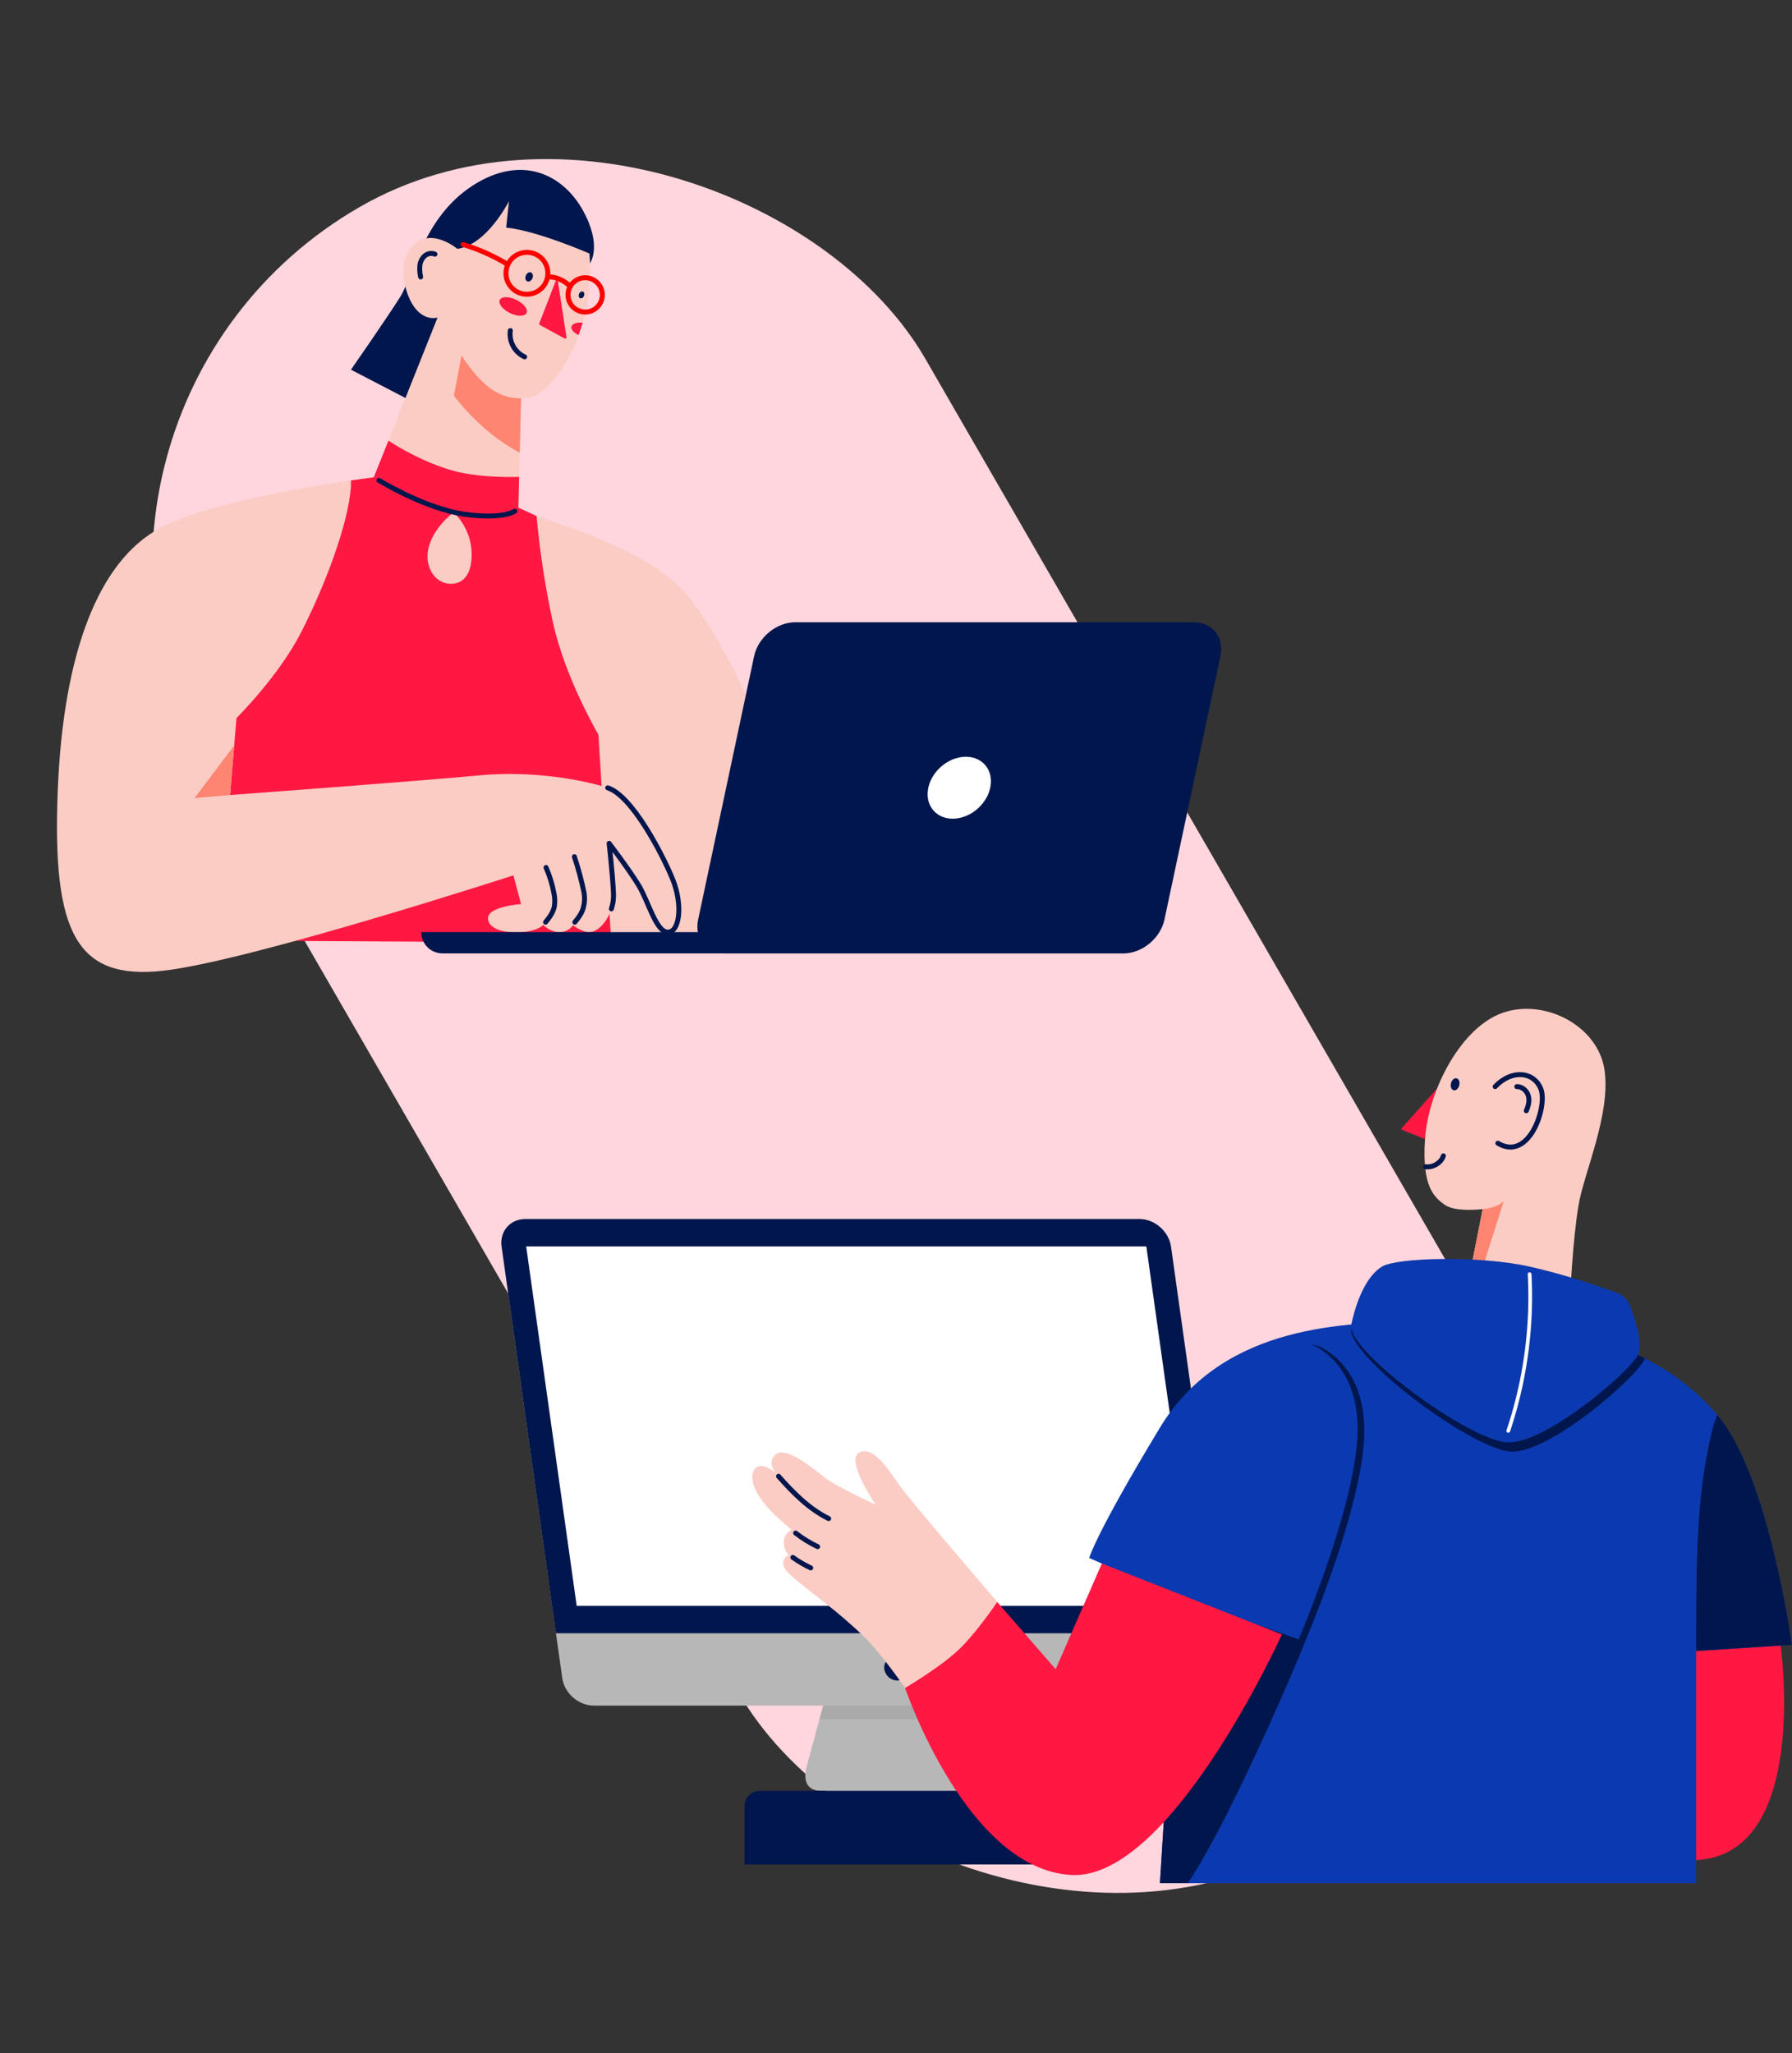 <svg xmlns:xlink="http://www.w3.org/1999/xlink" xmlns="http://www.w3.org/2000/svg" width="1449" height="1660" viewBox="0 0 1449 1660" fill="none"><rect x="0" y="0" width="1449" height="1660" fill="#333333" stroke="none"/><rect x="0.5" y="335" width="670" height="1529" rx="335" transform="rotate(-30 0.5 335)" fill="#FFD6DD"></rect><path d="M477.173 212.66C477.173 212.66 487.263 198.61 471.173 169.84C455.083 141.07 421.873 124.37 382.063 150.13C342.253 175.89 334.203 223.31 323.493 240.26C312.783 257.21 283.793 298.92 283.793 298.92L329.293 322.56L477.173 212.66Z" fill="#01164D"></path><path d="M421.342 322.18L419.142 410.44C419.142 410.44 416.242 420.03 380.332 416.44C344.422 412.85 302.262 385.9 302.262 385.9L353.792 256.76C353.792 256.76 340.522 261.11 331.482 242.38C327.972 235.09 320.112 211.26 334.832 197.66C349.552 184.06 369.832 201.23 369.832 201.23C393.922 197.88 411.542 162.64 411.542 162.64L409.312 184.05C434.312 186.51 476.622 205 476.622 205C481.972 268.79 446.342 320.11 426.262 321.89C423.839 322.115 421.403 322.172 418.972 322.06" fill="#FBCCC4"></path><path d="M418.984 322.06C402.464 321.26 389.194 311.74 373.194 287.54L367.004 319.88C367.004 319.88 388.354 349.57 420.254 365.97L421.344 322.18L418.984 322.06Z" fill="#FD8571"></path><path d="M351.694 205.5C350.296 204.934 348.767 204.775 347.283 205.04C345.798 205.305 344.419 205.985 343.304 207C341.094 209.086 339.73 211.913 339.474 214.94C339.225 217.956 339.447 220.993 340.134 223.94" stroke="#01164D" stroke-width="4" stroke-linecap="round" stroke-linejoin="round"></path><path d="M426.052 237.92C435.413 237.92 443.002 230.331 443.002 220.97C443.002 211.609 435.413 204.02 426.052 204.02C416.69 204.02 409.102 211.609 409.102 220.97C409.102 230.331 416.69 237.92 426.052 237.92Z" stroke="#FF0000" stroke-width="4" stroke-linecap="round" stroke-linejoin="round"></path><path d="M473.163 252.31C480.823 252.31 487.033 246.1 487.033 238.44C487.033 230.78 480.823 224.57 473.163 224.57C465.503 224.57 459.293 230.78 459.293 238.44C459.293 246.1 465.503 252.31 473.163 252.31Z" stroke="#FF0000" stroke-width="4" stroke-linecap="round" stroke-linejoin="round"></path><path d="M450.144 227.77C449.924 228.66 436.984 261.89 436.984 261.89L457.054 272.82L450.144 227.77Z" fill="#FF1842" stroke="#FF1842" stroke-width="2" stroke-linecap="round" stroke-linejoin="round"></path><path d="M425.747 253.101C427.184 250.17 423.508 245.422 417.537 242.496C411.566 239.569 405.561 239.573 404.124 242.504C402.688 245.435 406.364 250.183 412.335 253.109C418.306 256.036 424.311 256.032 425.747 253.101Z" fill="#FF1842"></path><path d="M462.095 264.1C461.525 266.39 463.945 269.1 467.855 270.9C469.035 267.66 470.128 264.326 471.135 260.9C466.475 260.42 462.705 261.66 462.095 264.1Z" fill="#FF1842"></path><path d="M412.653 267.28C412.037 271.597 412.828 275.997 414.911 279.829C416.993 283.66 420.255 286.718 424.213 288.55" stroke="#01164D" stroke-width="4" stroke-linecap="round" stroke-linejoin="round"></path><path d="M430.524 225C431.351 223.011 430.821 220.9 429.342 220.286C427.863 219.671 425.994 220.786 425.168 222.775C424.342 224.764 424.871 226.875 426.35 227.489C427.829 228.104 429.698 226.989 430.524 225Z" fill="#01164D"></path><path d="M472.201 239.274C472.815 237.795 472.424 236.227 471.328 235.771C470.231 235.316 468.844 236.146 468.23 237.625C467.615 239.104 468.006 240.672 469.103 241.128C470.199 241.583 471.586 240.753 472.201 239.274Z" fill="#01164D"></path><path d="M460.313 230.93C455.916 226.645 450.105 224.113 443.973 223.81" stroke="#FF0000" stroke-width="4" stroke-linecap="round" stroke-linejoin="round"></path><path d="M410.453 213.79C399.191 206.913 387.092 201.512 374.453 197.72" stroke="#FF0000" stroke-width="4" stroke-linecap="round" stroke-linejoin="round"></path><path d="M433.863 417.26L419.143 410.44L302.263 385.9L283.753 388.43L182.723 572.59L168.893 687.67L157.293 760.38L498.093 762.28L555.643 587.14L433.863 417.26Z" fill="#FF1842"></path><path d="M283.753 388.43C246.893 393.8 164.753 407.52 128.293 427.61C80.563 453.93 51.123 525.75 46.663 639.94C42.203 754.13 61.833 792.5 131.423 784.94C201.013 777.38 415.123 707.77 415.123 707.77L421.343 730.96C421.343 730.96 394.603 732.96 394.603 742.34C394.603 751.72 408.863 754.59 421.863 753.69C434.863 752.79 439.263 747.89 439.263 747.89C439.263 747.89 444.513 753.41 451.733 753.76C453.982 753.833 456.215 753.358 458.239 752.375C460.264 751.393 462.019 749.932 463.353 748.12C463.353 748.12 470.263 753.69 476.513 753.69C485.873 753.69 496.803 738.08 496.133 722.69C495.463 707.3 492.573 681.88 492.573 681.88C492.573 681.88 508.403 702.62 516.433 715.78C524.463 728.94 530.483 753.69 540.073 753.69C549.663 753.69 552.343 731.39 543.863 710.69C535.383 689.99 510.863 643.21 491.403 637C471.943 630.79 430.963 622.76 386.803 627C342.643 631.24 186.063 642.84 186.063 642.84L191.193 580.62C191.193 580.62 225.093 547.16 243.383 511.47C261.673 475.78 281.743 424.47 283.753 393.26V388.43Z" fill="#FBCCC4"></path><path d="M441.503 701.41C444.421 708.018 446.555 714.946 447.863 722.05C448.694 725.683 448.81 729.443 448.203 733.12C447.203 737.85 444.203 741.9 441.133 745.63" stroke="#01164D" stroke-width="4" stroke-linecap="round" stroke-linejoin="round"></path><path d="M464.441 692.66C467.621 702.26 470.242 712.037 472.291 721.94C472.88 725.658 472.741 729.455 471.881 733.12C470.881 737.85 467.881 741.9 464.821 745.63" stroke="#01164D" stroke-width="4" stroke-linecap="round" stroke-linejoin="round"></path><path d="M433.863 417.26C451.703 424.04 526.443 444.52 556.533 482.48C594.003 529.76 612.733 587.14 612.733 587.14L576.163 762.28L494.083 758.6L483.863 594C483.863 594 457.093 548.79 447.063 503.14C440.892 474.814 436.483 446.132 433.863 417.26V417.26Z" fill="#FBCCC4"></path><path d="M366.365 414.67C361.241 418.603 356.778 423.329 353.145 428.67C348.995 434.75 345.925 441.79 345.675 449.15C345.425 456.51 348.315 464.15 354.215 468.6C360.115 473.05 369.105 473.36 374.645 468.51C378.505 465.12 380.245 459.89 380.965 454.79C381.93 447.569 381.218 440.223 378.883 433.323C376.549 426.422 372.655 420.152 367.505 415" fill="#FBCCC4"></path><path d="M367.002 380.77C343.852 374.54 322.482 361.77 314.072 356.31L302.262 385.9C302.262 385.9 344.422 412.9 380.332 416.46C416.242 420.02 419.142 410.46 419.142 410.46L419.762 385.62C404.862 385.94 383.992 385.35 367.002 380.77Z" fill="#FF1842"></path><path d="M306.422 388.43C317.902 395.23 351.172 413.56 380.332 416.43C402.772 418.66 412.332 415.75 416.332 413.25" stroke="#01164D" stroke-width="4" stroke-linecap="round" stroke-linejoin="round"></path><path d="M494.352 734.9C495.65 730.965 496.235 726.83 496.082 722.69C495.422 707.3 492.522 681.88 492.522 681.88C492.522 681.88 508.352 702.62 516.382 715.78C524.412 728.94 530.432 753.69 540.022 753.69C549.612 753.69 552.292 731.39 543.812 710.69C535.332 689.99 510.862 643.21 491.402 637" stroke="#01164D" stroke-width="4" stroke-linecap="round" stroke-linejoin="round"></path><path d="M642.984 503.14H965.264C980.394 503.14 990.044 515.41 986.834 530.53L941.574 743.53C938.354 758.66 923.484 770.92 908.364 770.92H586.074C570.954 770.92 561.294 758.66 564.514 743.53L609.774 530.53C612.984 515.41 627.864 503.14 642.984 503.14Z" fill="#01164D"></path><path d="M790.729 653.671C802.161 643.389 804.686 627.557 796.368 618.31C788.051 609.063 772.041 609.902 760.609 620.184C749.177 630.467 746.653 646.299 754.97 655.546C763.288 664.793 779.298 663.954 790.729 653.671Z" fill="white"></path><path d="M186.063 642.84L189.373 602.73L157.293 645.3L186.063 642.84Z" fill="#FD8571"></path><path d="M340.633 753.69H590.863V770.86H357.703C355.461 770.86 353.241 770.418 351.17 769.561C349.099 768.703 347.218 767.445 345.633 765.86C344.047 764.275 342.79 762.393 341.932 760.322C341.074 758.251 340.633 756.032 340.633 753.79V753.69V753.69Z" fill="#01164D"></path><path d="M667.602 1372.06C667.602 1372.06 654.932 1418.12 652.232 1428.38C649.532 1438.64 651.542 1448.01 664.232 1448.01H790.912L778.912 1365.49L667.602 1372.06Z" fill="#B7B7B7"></path><path d="M1164.75 878.58L1134.26 912.73L1155.21 921.13L1164.75 878.58Z" fill="#FF1842" stroke="#FF1842" stroke-width="2" stroke-linecap="round" stroke-linejoin="round"></path><path d="M1198.86 977.65L1179.94 1073.45C1179.94 1073.45 1267.71 1121.32 1268.43 1083.02C1269.15 1044.72 1272.06 1000.27 1276.43 974.29C1280.8 948.31 1302.54 900.87 1297.43 865.29C1292.32 829.71 1249.56 807.16 1215.43 818.79C1181.3 830.42 1155.23 881.26 1152.33 920.24C1149.43 959.22 1159.59 968.11 1168.33 974.24C1177.07 980.37 1198.86 977.65 1198.86 977.65Z" fill="#FBCCC4"></path><path d="M782.502 1390.15L778.902 1365.49L667.602 1372.06L662.602 1390.15H782.502Z" fill="#AAAAAA"></path><path d="M480.112 1379.09H976.632C989.002 1379.09 997.632 1369.09 995.882 1356.69L946.882 1008.05C945.142 995.68 933.702 985.65 921.332 985.65H424.862C412.492 985.65 403.862 995.65 405.612 1008.05L454.612 1356.69C456.302 1369.06 467.742 1379.09 480.112 1379.09Z" fill="#B7B7B7"></path><path d="M449.492 1320.59H990.802L946.862 1008.05C945.122 995.68 933.682 985.65 921.312 985.65H424.862C412.492 985.65 403.862 995.65 405.612 1008.05L449.492 1320.59Z" fill="#01164D"></path><path d="M466.315 1298.45H967.765L926.915 1007.8H425.465L466.315 1298.45Z" fill="white"></path><path d="M1152.73 943.39C1158.9 944.12 1165.32 940.19 1167.13 934.58" stroke="#01164D" stroke-width="4" stroke-linecap="round" stroke-linejoin="round"></path><path d="M731.45 1356.38C734.681 1352.91 734.068 1347.09 730.081 1343.37C726.093 1339.65 720.242 1339.45 717.011 1342.92C713.78 1346.38 714.392 1352.21 718.38 1355.92C722.367 1359.64 728.219 1359.84 731.45 1356.38Z" fill="#01164D"></path><path d="M1208.97 878.58C1222.75 864.18 1240.52 866.58 1245.97 880.58C1251.42 894.58 1236.54 939.74 1211.15 924.35" stroke="#01164D" stroke-width="4" stroke-linecap="round" stroke-linejoin="round"></path><path d="M1226.49 878.58C1230.87 878.5 1234.68 882.03 1235.8 886.03C1236.92 890.03 1235.87 894.31 1234.13 898.11" stroke="#01164D" stroke-width="4" stroke-linecap="round" stroke-linejoin="round"></path><path d="M1439.79 1330.5C1439.79 1330.5 1463.85 1499.5 1371.51 1503.99C1279.17 1508.48 1363.93 1302.37 1363.93 1302.37L1439.79 1330.5Z" fill="#FF1842"></path><path d="M1179.95 877.519C1180.6 874.852 1179.63 872.325 1177.79 871.875C1175.94 871.425 1173.92 873.221 1173.27 875.888C1172.62 878.555 1173.59 881.081 1175.43 881.532C1177.28 881.982 1179.3 880.185 1179.95 877.519Z" fill="#01164D"></path><path d="M1187.92 1033.12L1195.92 1034.12L1215.92 971.2C1215.92 971.2 1211.57 976.33 1198.92 977.64L1187.92 1033.12Z" fill="#FD8571"></path><path d="M1139.66 1068C1093.49 1071 990.115 1068 937.925 1154.32C885.735 1240.64 880.715 1259.71 880.715 1259.71L918.715 1276.55L940.905 1474.49L937.905 1522.67H1371.49V1334.93L1448.77 1329.93C1448.77 1329.93 1430.71 1195.44 1389.56 1145.26C1348.41 1095.08 1287.2 1082 1287.2 1082L1139.66 1068Z" fill="#0B39AF"></path><path d="M614.315 1448H856.315V1507.55H602.035V1460.3C602.033 1458.69 602.348 1457.09 602.964 1455.59C603.58 1454.1 604.484 1452.75 605.625 1451.6C606.765 1450.46 608.12 1449.56 609.611 1448.94C611.102 1448.32 612.701 1448 614.315 1448V1448Z" fill="#01164D"></path><path d="M1049.86 1326C1049.86 1326 1094.47 1222.51 1097.59 1161.84C1100.71 1101.17 1060.12 1086.9 1060.12 1086.9L1065.54 1088.24C1065.54 1088.24 1106.13 1102.51 1103.01 1163.18C1099.89 1223.85 1055.28 1327.33 1055.28 1327.33L1049.86 1326Z" fill="#01164D"></path><path d="M1389.58 1145.24C1389.27 1144.86 1388.95 1144.49 1388.64 1144.12C1387.35 1146.81 1386.3 1149.61 1385.51 1152.49C1372.85 1201.68 1371.51 1247.95 1371.51 1326.01V1334.93L1448.79 1329.93C1448.79 1329.93 1430.73 1195.42 1389.58 1145.24Z" fill="#01164D"></path><path d="M1287.2 1082L1139.66 1068C1127.5 1068.8 1111.37 1069.17 1093.26 1070.87C1093.06 1071.76 1092.86 1072.65 1092.67 1073.54C1088.07 1095.54 1190.32 1172.3 1221.79 1173.7C1253.26 1175.1 1323.51 1113.31 1329.63 1099.37C1329.79 1099.02 1329.92 1098.67 1330.03 1098.31C1306.14 1086.05 1287.2 1082 1287.2 1082Z" fill="#01164D"></path><path d="M1306.99 1045.14C1309.54 1046.07 1311.85 1047.53 1313.78 1049.43C1315.72 1051.33 1317.22 1053.61 1318.19 1056.14C1322.38 1067.07 1328.56 1086.26 1324.41 1095.46C1318.41 1108.74 1249.73 1167.62 1218.95 1166.28C1188.17 1164.94 1088.17 1091.84 1092.67 1070.85C1097.17 1049.86 1105.67 1031.12 1117.67 1023.99C1129.67 1016.86 1196.02 1015.06 1236.25 1023.99C1265.49 1030.5 1293.72 1040.27 1306.99 1045.14Z" fill="#0B39AF"></path><path d="M1235.35 1030.23C1237.12 1063.58 1233.97 1097.01 1226 1129.45C1223.76 1138.61 1221.13 1147.66 1218.12 1156.61C1217.51 1158.44 1220.41 1159.23 1221.02 1157.4C1231.69 1125.55 1237.63 1092.32 1238.66 1058.75C1238.96 1049.24 1238.86 1039.74 1238.35 1030.23C1238.25 1028.31 1235.25 1028.3 1235.35 1030.23V1030.23Z" fill="white"></path><path d="M960.393 1522.62C988.923 1481.39 1039.82 1366.32 1055.31 1327.34L1015.92 1313.44L936.143 1384L931.953 1394.27L940.953 1474.44L937.953 1522.62H960.393Z" fill="#01164D"></path><path d="M806.334 1295.29C806.334 1295.29 740.764 1218.73 730.274 1204.9C719.784 1191.07 707.274 1168.54 695.034 1174.34C682.794 1180.14 708.194 1216.72 708.194 1216.72C708.194 1216.72 675.634 1201.78 665.594 1193.72C655.554 1185.66 634.374 1168.51 626.594 1176.54C620.084 1183.24 627.264 1190.82 627.264 1190.82C627.264 1190.82 615.264 1180.82 610.174 1187.92C606.384 1193.28 604.964 1208.66 639.974 1236.76C639.974 1236.76 633.974 1239.89 633.734 1246.58C633.628 1250.6 635.058 1254.5 637.734 1257.5C637.734 1257.5 630.524 1260.21 634.424 1267.99C637.744 1274.62 666.094 1294.31 682.154 1308.36C698.214 1322.41 706.914 1329.55 731.894 1364.79C756.874 1400.03 806.334 1295.29 806.334 1295.29Z" fill="#FBCCC4"></path><path d="M1036.51 1321.55C1036.51 1321.55 946.514 1520.7 866.104 1516.04C781.354 1511.13 731.844 1364.82 731.844 1364.82C731.844 1364.82 763.064 1346.53 777.784 1331.36C792.504 1316.19 806.334 1295.29 806.334 1295.29L853.614 1349.65L890.954 1264.19L1036.51 1321.55Z" fill="#FF1842"></path><path d="M629.523 1193.67C641.383 1207.04 654.033 1219.95 670.053 1227.87" stroke="#01164D" stroke-width="4" stroke-linecap="round" stroke-linejoin="round"></path><path d="M643.324 1239.56C648.839 1243.87 654.816 1247.56 661.144 1250.56" stroke="#01164D" stroke-width="4" stroke-linecap="round" stroke-linejoin="round"></path><path d="M641.094 1259.28C645.639 1262.54 650.476 1265.37 655.544 1267.74" stroke="#01164D" stroke-width="4" stroke-linecap="round" stroke-linejoin="round"></path></svg>